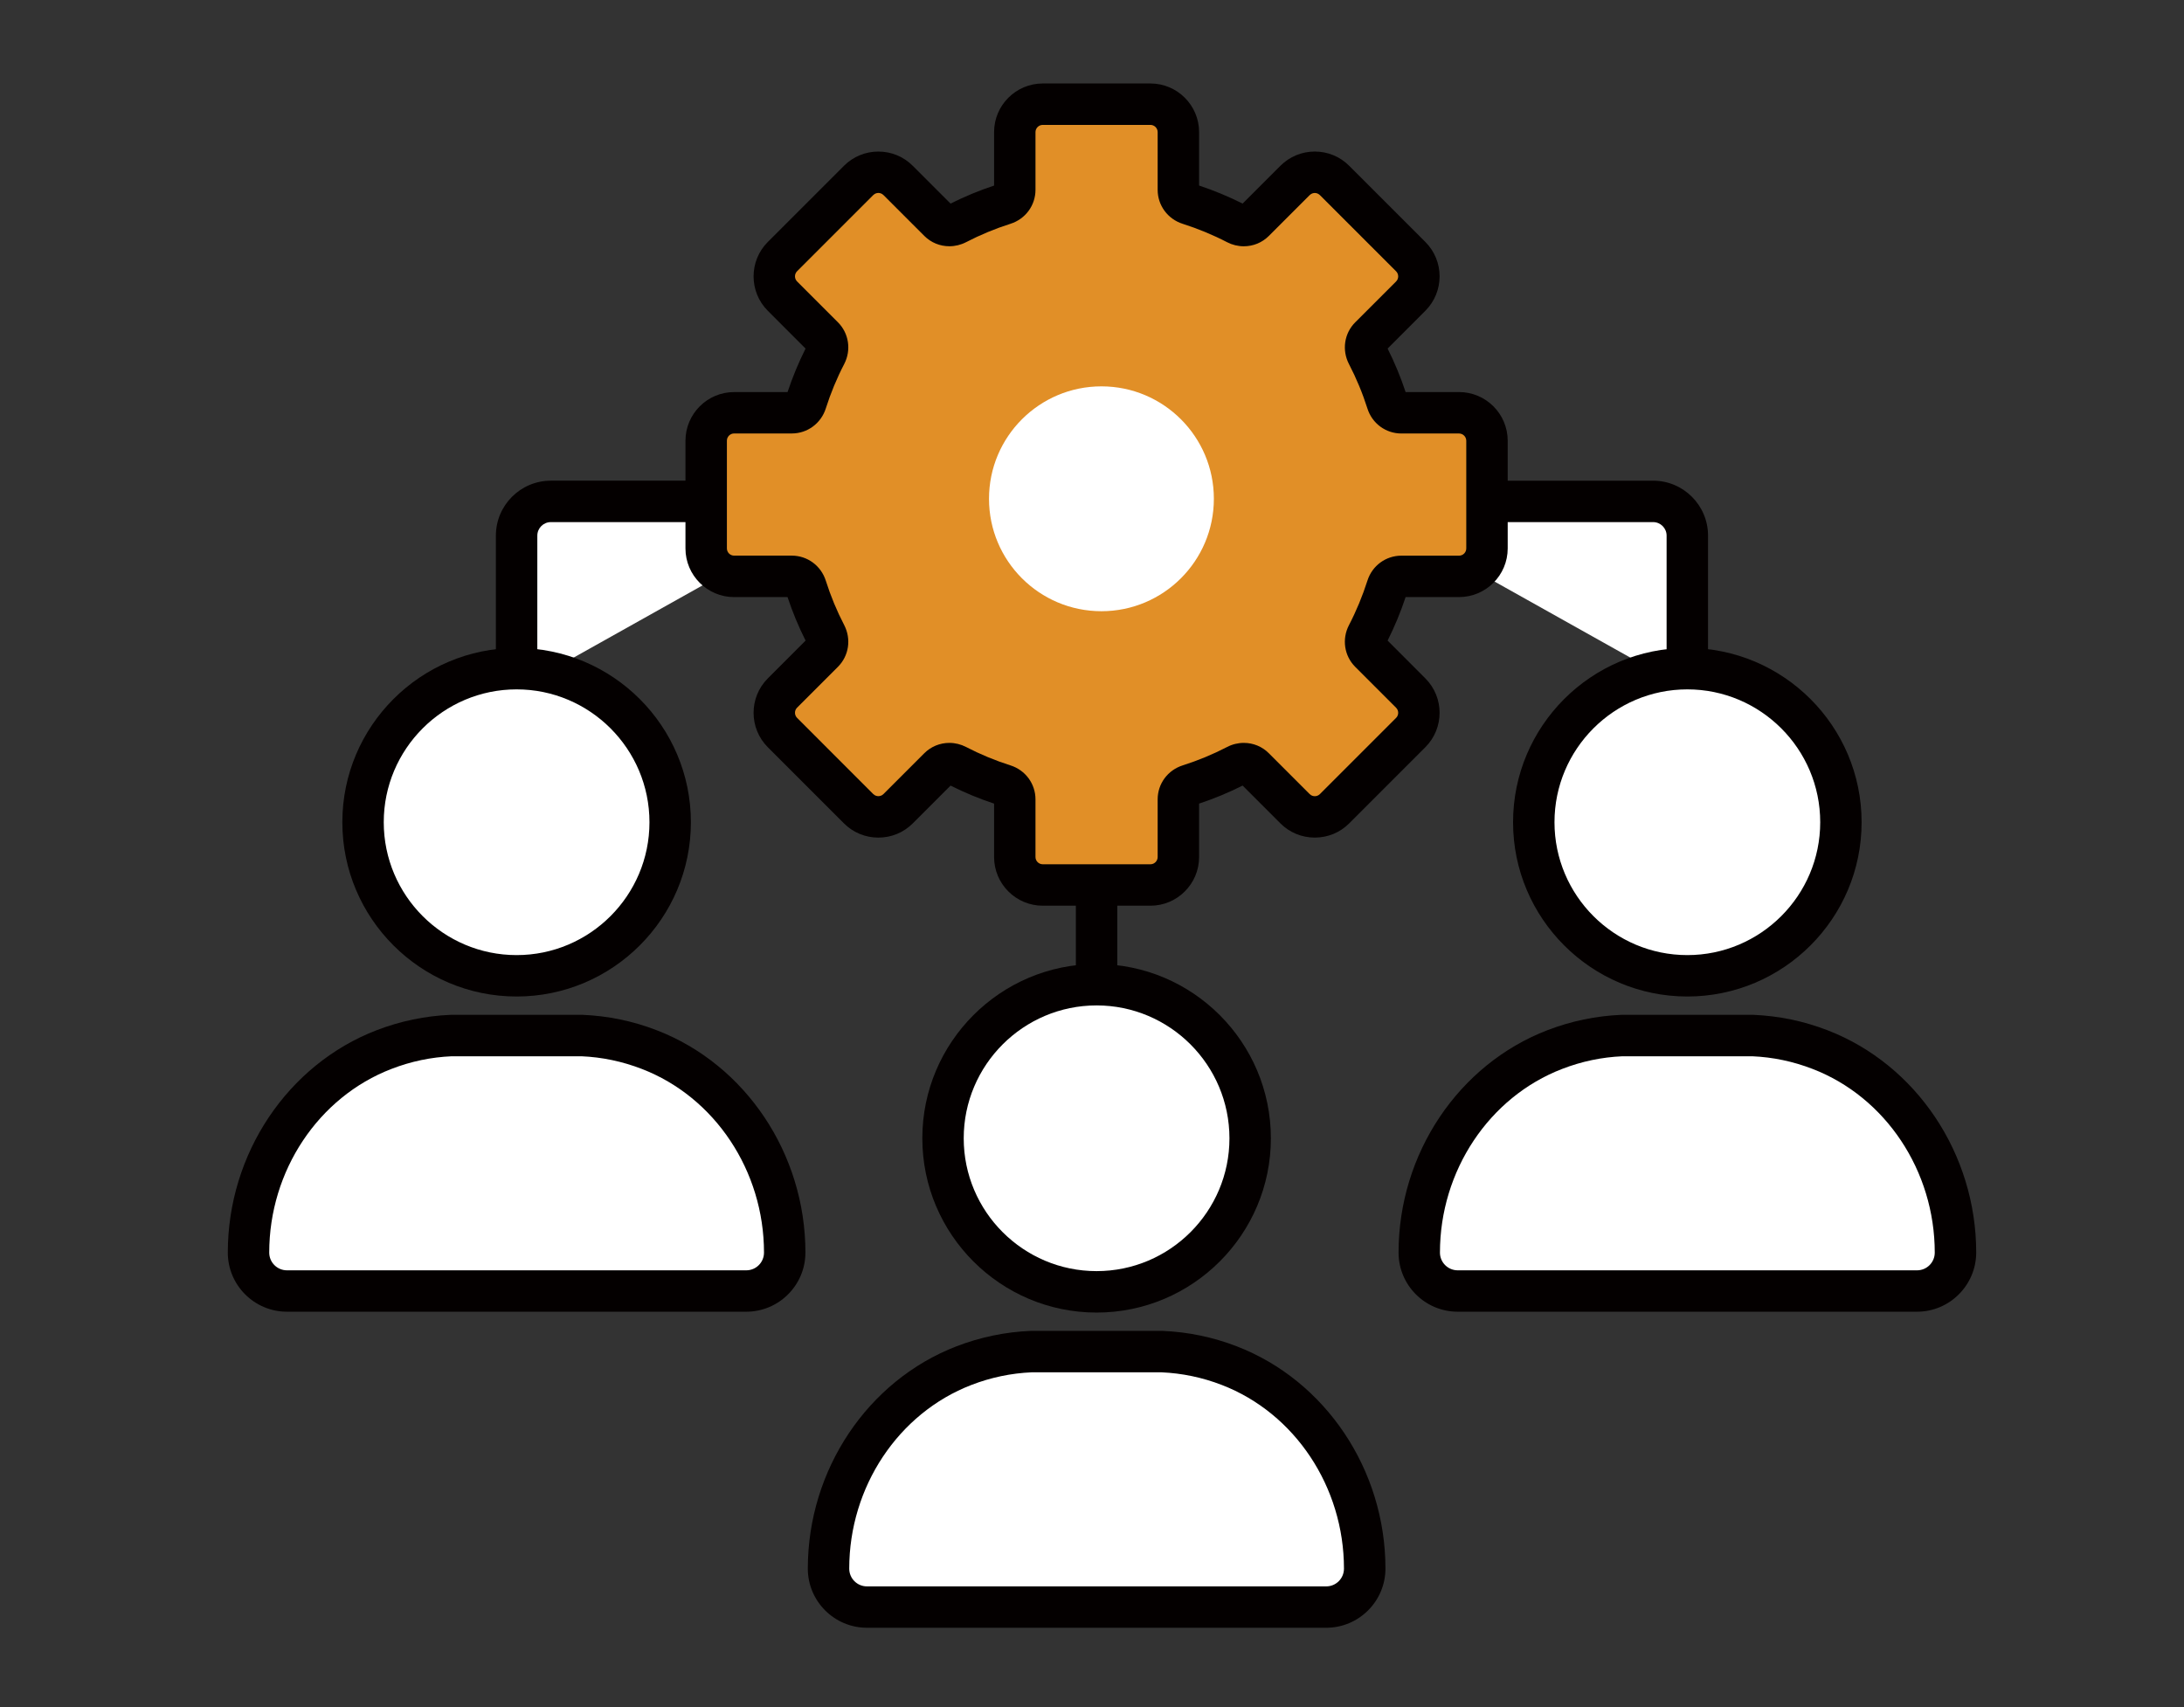<?xml version="1.0" encoding="iso-8859-1"?>
<!-- Generator: Adobe Illustrator 16.0.0, SVG Export Plug-In . SVG Version: 6.00 Build 0)  -->
<!DOCTYPE svg PUBLIC "-//W3C//DTD SVG 1.1//EN" "http://www.w3.org/Graphics/SVG/1.1/DTD/svg11.dtd">
<svg version="1.1" id="Capa_2" xmlns="http://www.w3.org/2000/svg" xmlns:xlink="http://www.w3.org/1999/xlink" x="0px" y="0px"
	 width="125.583px" height="98.167px" viewBox="0 0 125.583 98.167" style="enable-background:new 0 0 125.583 98.167;"
	 xml:space="preserve">
<rect x="0" y="0" width="125.583" height="98.167" fill="#333333" stroke="none"/>
<g>
	<g>
		<g>
			<path style="fill:#FFFFFF;" d="M93.274,59.544c-1.355,0.057-2.656,0.336-3.875,0.807c-4.766,1.836-7.791,6.564-7.791,11.674
				c0,1.221,0.99,2.21,2.211,2.21h26.412c1.221,0,2.209-0.987,2.209-2.21c0-5.107-3.023-9.838-7.789-11.674
				c-1.219-0.471-2.521-0.75-3.876-0.807H93.274z"/>
			<path style="fill:#040000;" d="M110.231,75.426H83.819c-1.876,0-3.4-1.526-3.4-3.401c0-5.677,3.437-10.814,8.554-12.785
				c1.368-0.527,2.801-0.824,4.254-0.885l0.049-0.001l7.55,0.001c1.453,0.061,2.885,0.355,4.254,0.885
				c5.115,1.971,8.555,7.108,8.555,12.785C113.631,73.9,112.104,75.426,110.231,75.426z M93.299,60.737
				c-1.187,0.05-2.354,0.295-3.473,0.728c-4.203,1.617-7.027,5.861-7.027,10.562c0,0.563,0.459,1.019,1.021,1.019h26.412
				c0.562,0,1.019-0.455,1.019-1.019c0-4.698-2.824-8.944-7.026-10.562c-1.119-0.433-2.286-0.678-3.472-0.728H93.299z"/>
		</g>
		<g>
			<path style="fill:#FFFFFF;" d="M77.709,28.831h17.348c1.087,0,1.968,0.881,1.968,1.969v8.85"/>
			<path style="fill:#040000;" d="M98.215,39.649h-2.383v-8.85c0-0.429-0.348-0.777-0.775-0.777H77.709V27.64h17.348
				c1.74,0,3.158,1.417,3.158,3.159V39.649z"/>
		</g>
		<g>
			<path style="fill:#FFFFFF;" d="M29.706,39.649v-8.85c0-1.088,0.881-1.969,1.968-1.969h17.347"/>
			<path style="fill:#040000;" d="M30.896,39.649h-2.382v-8.85c0-1.742,1.417-3.159,3.159-3.159H49.02v2.382H31.674
				c-0.429,0-0.777,0.349-0.777,0.777L30.896,39.649L30.896,39.649z"/>
		</g>
		<g>
			<line style="fill:none;" x1="63.056" y1="61.417" x2="63.056" y2="44.195"/>
			<rect x="61.864" y="44.195" style="fill:#040000;" width="2.383" height="17.225"/>
		</g>
		<g>
			<circle style="fill:#FFFFFF;" cx="97.024" cy="47.28" r="8.83"/>
			<path style="fill:#040000;" d="M97.024,57.301c-5.525,0-10.021-4.496-10.021-10.021c0-5.526,4.494-10.021,10.021-10.021
				c5.525,0,10.021,4.495,10.021,10.021C107.047,52.805,102.549,57.301,97.024,57.301z M97.024,39.64
				c-4.211,0-7.639,3.427-7.639,7.64c0,4.212,3.428,7.64,7.639,7.64c4.212,0,7.641-3.428,7.641-7.64
				C104.665,43.067,101.236,39.64,97.024,39.64z"/>
		</g>
		<g>
			<path style="fill:#FFFFFF;" d="M59.305,77.718c-1.354,0.055-2.656,0.337-3.875,0.806c-4.767,1.836-7.79,6.565-7.79,11.675
				c0,1.221,0.99,2.211,2.211,2.211h26.41c1.221,0,2.21-0.99,2.21-2.211c0-5.107-3.024-9.839-7.79-11.675
				c-1.218-0.469-2.521-0.751-3.874-0.806H59.305z"/>
			<path style="fill:#040000;" d="M76.261,93.599h-26.41c-1.875,0-3.401-1.525-3.401-3.4c0-5.677,3.437-10.814,8.552-12.785
				c1.37-0.527,2.802-0.824,4.256-0.885h0.048h7.55c1.454,0.061,2.887,0.356,4.254,0.885c5.116,1.971,8.555,7.108,8.555,12.785
				C79.663,92.074,78.136,93.599,76.261,93.599z M59.329,78.91c-1.185,0.051-2.354,0.295-3.471,0.727
				c-4.203,1.619-7.026,5.863-7.026,10.563c0,0.563,0.456,1.02,1.019,1.02h26.41c0.563,0,1.019-0.457,1.019-1.02
				c0-4.699-2.822-8.943-7.025-10.563c-1.118-0.432-2.287-0.676-3.474-0.727H59.329z"/>
		</g>
		<g>
			<circle style="fill:#FFFFFF;" cx="63.055" cy="65.454" r="8.831"/>
			<path style="fill:#040000;" d="M63.056,75.475c-5.526,0-10.021-4.496-10.021-10.021c0-5.526,4.495-10.021,10.021-10.021
				c5.524,0,10.021,4.495,10.021,10.021C73.077,70.979,68.581,75.475,63.056,75.475z M63.056,57.813
				c-4.213,0-7.641,3.429-7.641,7.642c0,4.211,3.428,7.637,7.641,7.637c4.212,0,7.639-3.426,7.639-7.637
				C70.694,61.242,67.268,57.813,63.056,57.813z"/>
		</g>
		<g>
			<path style="fill:#FFFFFF;" d="M25.956,59.544c-1.355,0.057-2.658,0.336-3.875,0.807c-4.768,1.836-7.79,6.564-7.79,11.674
				c0,1.221,0.989,2.21,2.21,2.21h26.41c1.222,0,2.21-0.987,2.21-2.21c0-5.107-3.023-9.838-7.789-11.674
				c-1.218-0.471-2.521-0.75-3.876-0.807H25.956z"/>
			<path style="fill:#040000;" d="M42.911,75.426h-26.41c-1.876,0-3.402-1.526-3.402-3.401c0-5.677,3.438-10.814,8.555-12.785
				c1.369-0.527,2.801-0.824,4.253-0.885l0.05-0.001l7.549,0.001c1.453,0.061,2.885,0.355,4.255,0.885
				c5.115,1.971,8.552,7.108,8.552,12.785C46.312,73.9,44.786,75.426,42.911,75.426z M25.979,60.737
				c-1.185,0.05-2.352,0.295-3.47,0.728c-4.204,1.617-7.028,5.861-7.028,10.562c0,0.563,0.457,1.019,1.02,1.019h26.41
				c0.563,0,1.02-0.455,1.02-1.019c0-4.698-2.824-8.944-7.027-10.562c-1.119-0.433-2.287-0.678-3.472-0.728H25.979z"/>
		</g>
		<g>
			<circle style="fill:#FFFFFF;" cx="29.705" cy="47.28" r="8.83"/>
			<path style="fill:#040000;" d="M29.706,57.301c-5.526,0-10.021-4.496-10.021-10.021c0-5.526,4.495-10.021,10.021-10.021
				c5.525,0,10.021,4.495,10.021,10.021C39.727,52.805,35.231,57.301,29.706,57.301z M29.706,39.64c-4.213,0-7.64,3.427-7.64,7.64
				c0,4.212,3.427,7.64,7.64,7.64c4.212,0,7.639-3.428,7.639-7.64C37.345,43.067,33.918,39.64,29.706,39.64z"/>
		</g>
	</g>
	<g>
		<path style="fill:#E18F27;" d="M42.213,33.144h3.319c0.377,0,0.703,0.249,0.816,0.608c0.303,0.952,0.684,1.869,1.138,2.743
			c0.173,0.334,0.12,0.741-0.147,1.008l-2.346,2.348c-0.629,0.627-0.629,1.646,0,2.272l4.378,4.379c0.628,0.627,1.645,0.627,2.272,0
			l2.347-2.347c0.267-0.267,0.674-0.32,1.009-0.146c0.875,0.453,1.792,0.834,2.744,1.137c0.357,0.114,0.608,0.439,0.608,0.816v3.318
			c0,0.888,0.72,1.607,1.607,1.607h6.192c0.888,0,1.606-0.722,1.606-1.607v-3.318c0-0.377,0.25-0.702,0.609-0.816
			c0.952-0.303,1.869-0.684,2.743-1.137c0.335-0.174,0.741-0.12,1.009,0.146l2.346,2.347c0.629,0.627,1.646,0.627,2.273,0
			l4.379-4.379c0.629-0.627,0.629-1.646,0-2.272l-2.346-2.348c-0.268-0.267-0.32-0.674-0.146-1.008
			c0.451-0.874,0.834-1.791,1.137-2.743c0.113-0.359,0.439-0.608,0.816-0.608h3.318c0.889,0,1.605-0.721,1.605-1.608v-6.191
			c0-0.89-0.719-1.608-1.605-1.608h-3.318c-0.377,0-0.703-0.25-0.816-0.609c-0.303-0.951-0.686-1.868-1.137-2.743
			c-0.174-0.335-0.121-0.742,0.146-1.008l2.346-2.348c0.629-0.627,0.629-1.645,0-2.272l-4.379-4.379
			c-0.629-0.628-1.645-0.628-2.273,0l-2.346,2.347c-0.268,0.267-0.674,0.32-1.009,0.146c-0.874-0.453-1.791-0.834-2.743-1.138
			c-0.359-0.113-0.609-0.439-0.609-0.816V7.598c0-0.888-0.719-1.607-1.606-1.607h-6.192c-0.888,0-1.607,0.72-1.607,1.607v3.317
			c0,0.377-0.251,0.703-0.608,0.816c-0.952,0.304-1.869,0.685-2.744,1.138c-0.335,0.174-0.742,0.12-1.009-0.146l-2.347-2.347
			c-0.628-0.628-1.645-0.628-2.272,0l-4.378,4.379c-0.629,0.628-0.629,1.646,0,2.272l2.346,2.348
			c0.268,0.266,0.32,0.673,0.147,1.008c-0.454,0.875-0.835,1.792-1.138,2.743c-0.113,0.359-0.439,0.609-0.816,0.609h-3.319
			c-0.887,0-1.605,0.719-1.605,1.608v6.191C40.607,32.423,41.326,33.144,42.213,33.144z"/>
		<path style="fill:#040000;" d="M66.151,52.08h-6.192c-1.543,0-2.798-1.256-2.798-2.799V46.21
			c-0.855-0.283-1.695-0.632-2.503-1.037l-2.172,2.173c-0.528,0.528-1.231,0.818-1.979,0.818c-0.746,0-1.45-0.29-1.979-0.818
			l-4.378-4.379c-1.091-1.091-1.091-2.867,0-3.958l2.172-2.173c-0.405-0.806-0.753-1.645-1.037-2.502h-3.072
			c-1.543,0-2.798-1.255-2.798-2.798v-6.191c0-1.545,1.255-2.8,2.798-2.8h3.072c0.284-0.854,0.632-1.695,1.036-2.501l-2.171-2.173
			c-1.091-1.091-1.091-2.866,0-3.958l4.378-4.378c0.528-0.529,1.232-0.82,1.979-0.82c0.748,0,1.451,0.291,1.979,0.82l2.172,2.172
			c0.808-0.406,1.646-0.753,2.503-1.037V7.598c0-1.543,1.256-2.798,2.798-2.798h6.192c1.543,0,2.799,1.255,2.799,2.798v3.071
			c0.855,0.284,1.695,0.633,2.502,1.037l2.172-2.172c0.529-0.529,1.231-0.82,1.979-0.82c0.747,0,1.45,0.291,1.978,0.82l4.379,4.378
			c1.092,1.092,1.092,2.867,0,3.958l-2.17,2.173c0.403,0.806,0.752,1.645,1.035,2.501h3.072c1.543,0,2.798,1.255,2.798,2.8v6.191
			c0,1.543-1.255,2.798-2.798,2.798h-3.072c-0.283,0.857-0.632,1.696-1.035,2.502l2.17,2.173c1.092,1.091,1.092,2.867,0,3.958
			l-4.379,4.379c-0.526,0.528-1.229,0.818-1.978,0.818s-1.45-0.29-1.979-0.818l-2.172-2.173c-0.807,0.405-1.646,0.754-2.502,1.037
			v3.071C68.95,50.824,67.694,52.08,66.151,52.08z M54.592,42.717c0.33,0,0.661,0.082,0.957,0.235
			c0.817,0.424,1.677,0.78,2.555,1.059c0.86,0.273,1.438,1.059,1.438,1.951v3.318c0,0.229,0.188,0.417,0.417,0.417h6.192
			c0.229,0,0.416-0.188,0.416-0.417v-3.318c0-0.893,0.578-1.678,1.439-1.951c0.877-0.278,1.738-0.635,2.557-1.059
			c0.295-0.154,0.625-0.235,0.956-0.235c0.546,0,1.06,0.212,1.442,0.597l2.347,2.347c0.104,0.106,0.229,0.121,0.295,0.121
			s0.187-0.015,0.294-0.121l4.379-4.379c0.163-0.162,0.163-0.427-0.001-0.589l-2.347-2.347c-0.633-0.633-0.776-1.597-0.361-2.398
			c0.426-0.818,0.78-1.679,1.061-2.556c0.271-0.861,1.058-1.44,1.951-1.44h3.318c0.229,0,0.416-0.187,0.416-0.416v-6.191
			c0-0.23-0.188-0.418-0.416-0.418h-3.318c-0.895,0-1.68-0.578-1.951-1.44c-0.278-0.876-0.635-1.735-1.061-2.555
			c-0.415-0.802-0.271-1.766,0.361-2.398l2.348-2.347c0.163-0.162,0.163-0.426-0.001-0.589l-4.378-4.378
			c-0.107-0.106-0.229-0.123-0.294-0.123s-0.188,0.017-0.295,0.123l-2.347,2.347c-0.385,0.383-0.896,0.595-1.441,0.595
			c-0.331,0-0.662-0.08-0.957-0.233c-0.818-0.424-1.68-0.78-2.557-1.059c-0.859-0.274-1.439-1.058-1.439-1.953V7.598
			c0-0.23-0.188-0.416-0.416-0.416h-6.192c-0.229,0-0.417,0.186-0.417,0.416v3.317c0,0.896-0.578,1.679-1.438,1.953
			c-0.878,0.278-1.737,0.635-2.556,1.059c-0.297,0.153-0.626,0.233-0.957,0.233c-0.547,0-1.059-0.212-1.442-0.595l-2.347-2.347
			c-0.105-0.106-0.229-0.123-0.295-0.123c-0.064,0-0.188,0.017-0.295,0.123l-4.378,4.378c-0.162,0.163-0.162,0.427,0.001,0.589
			l2.347,2.347c0.632,0.633,0.776,1.597,0.362,2.398c-0.426,0.819-0.781,1.679-1.06,2.557c-0.274,0.86-1.06,1.438-1.952,1.438
			h-3.319c-0.229,0-0.416,0.188-0.416,0.418v6.191c0,0.229,0.187,0.416,0.416,0.416h3.319c0.893,0,1.678,0.579,1.952,1.44
			c0.278,0.877,0.634,1.737,1.059,2.555c0.415,0.803,0.271,1.767-0.361,2.399l-2.348,2.347c-0.162,0.162-0.162,0.427,0.001,0.589
			l4.377,4.379c0.107,0.106,0.23,0.121,0.295,0.121s0.189-0.015,0.295-0.121l2.347-2.347C53.532,42.929,54.046,42.717,54.592,42.717
			z"/>
	</g>
	<circle style="fill:#FFFFFF;" cx="63.334" cy="28.681" r="6.465"/>
</g>
</svg>
